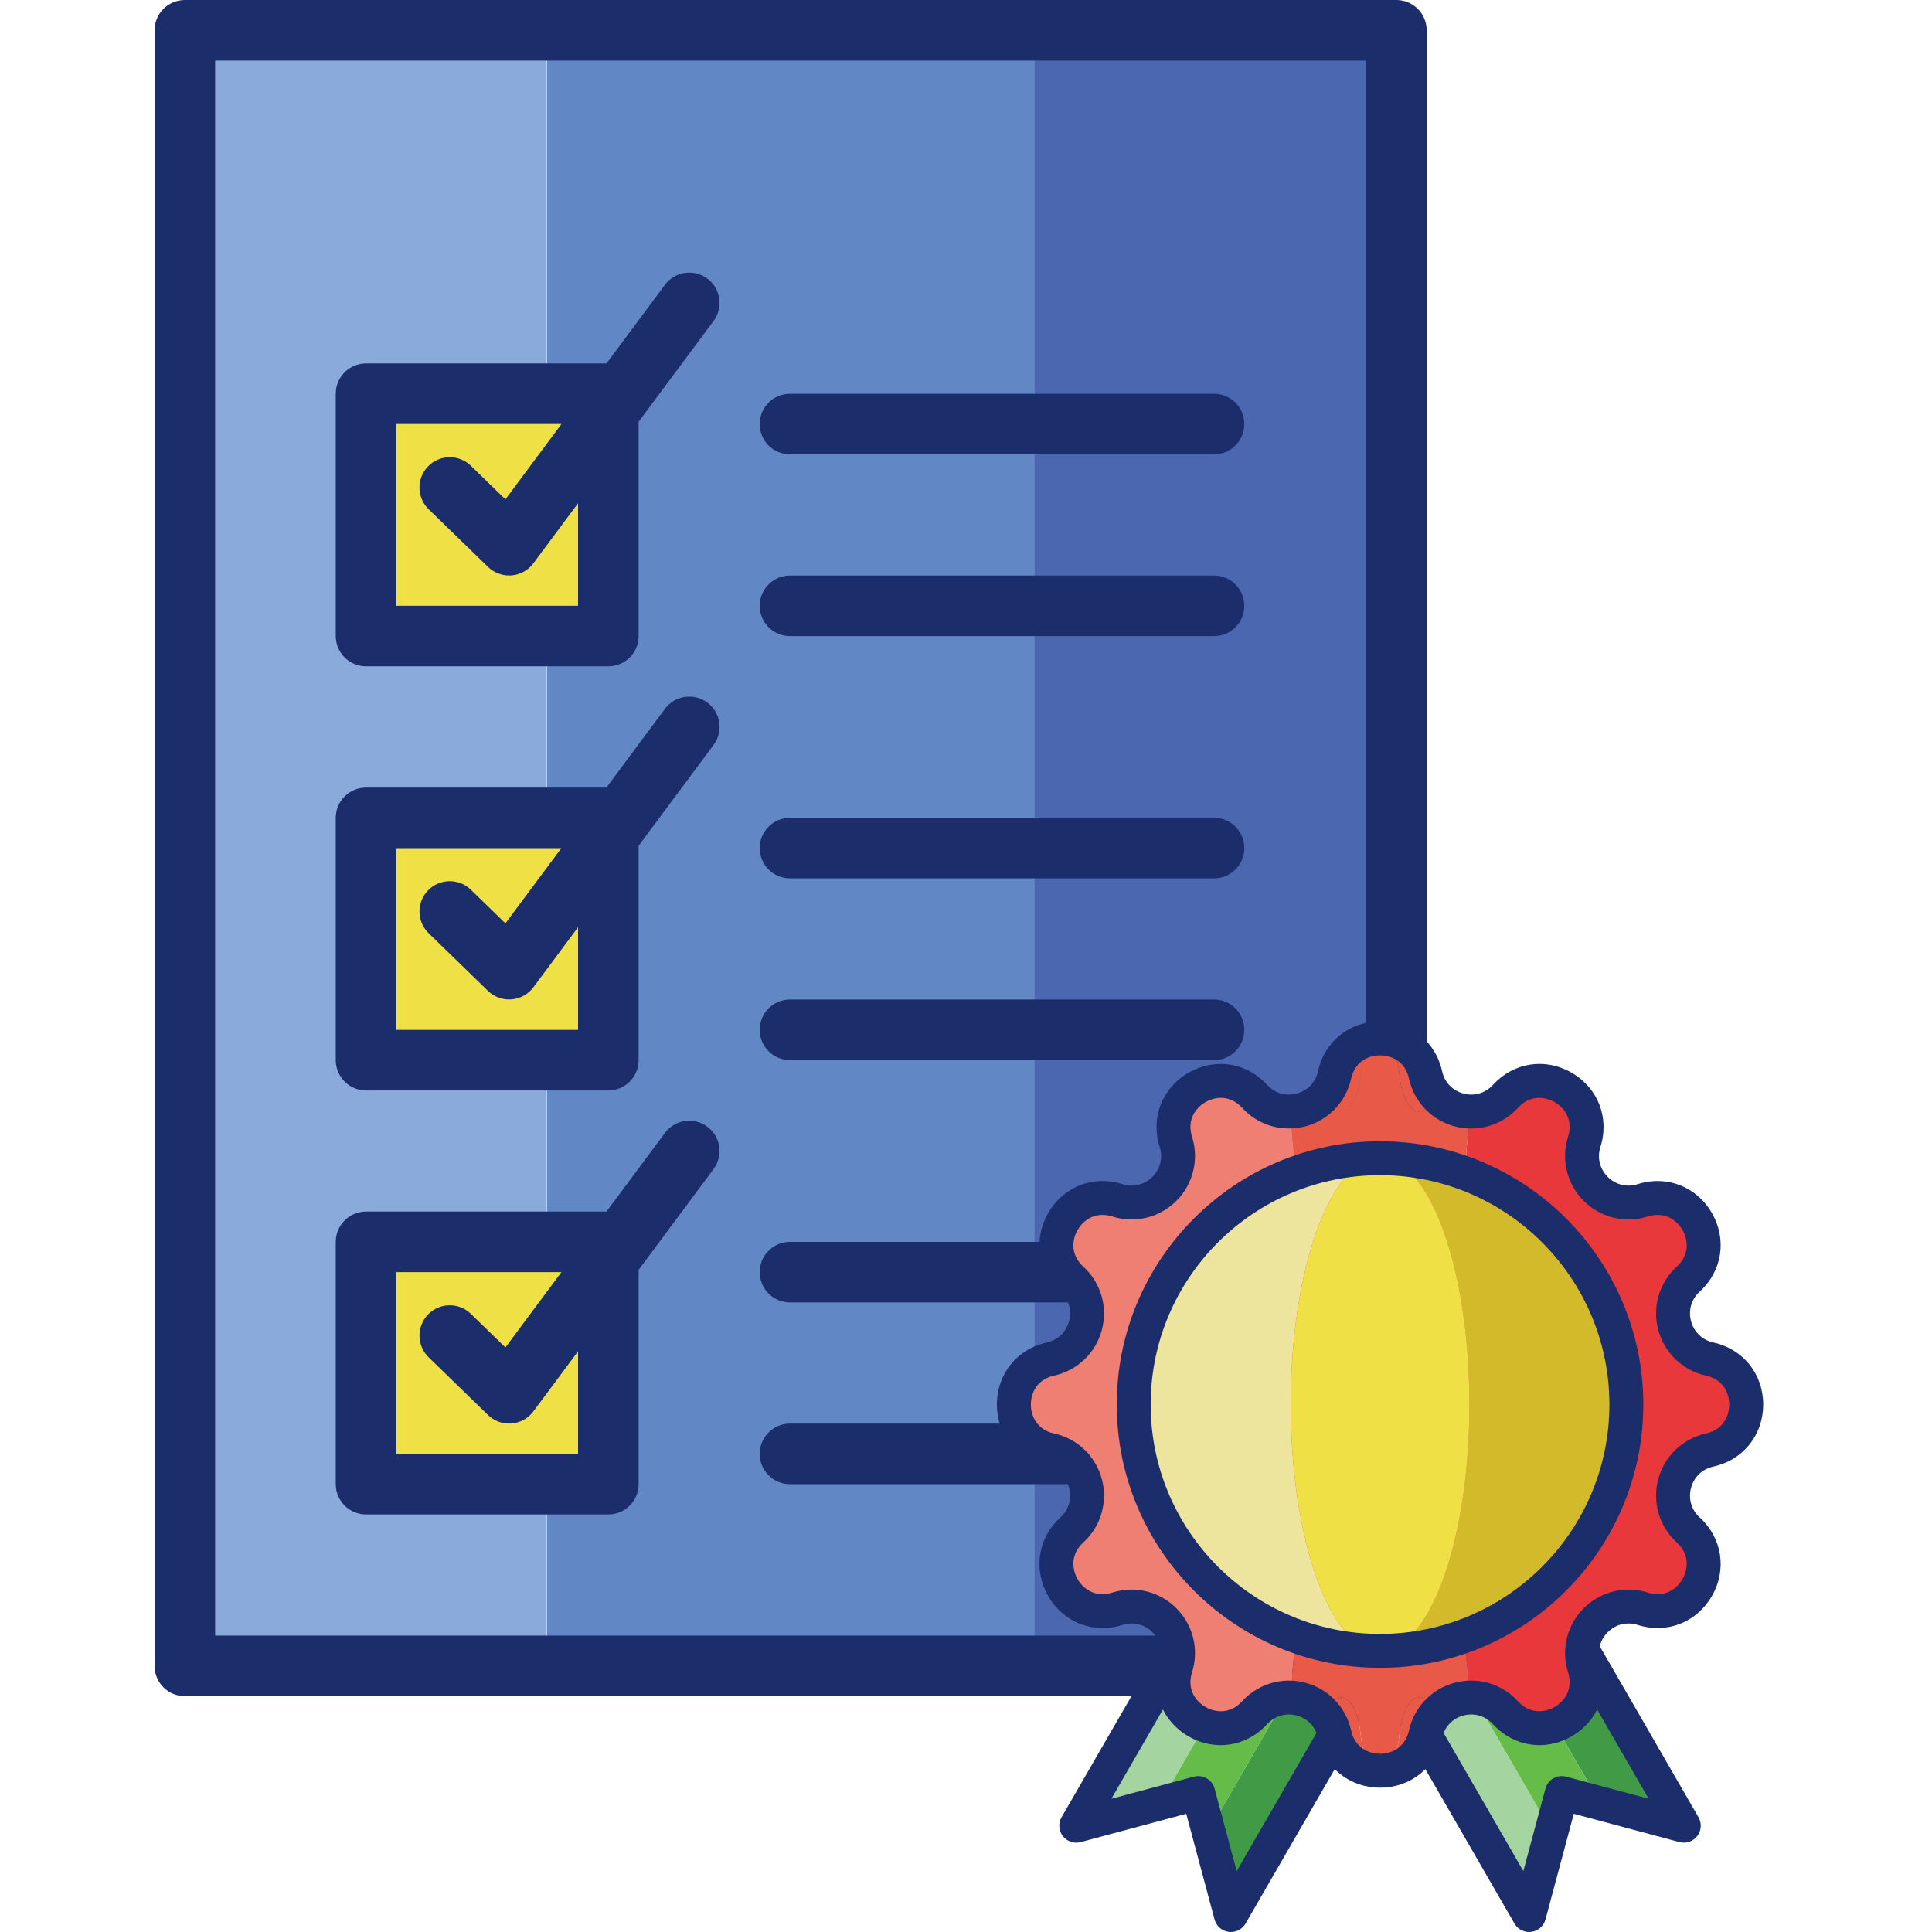 <svg width="125" height="125" viewBox="0 0 125 125" fill="none" xmlns="http://www.w3.org/2000/svg">
<path d="M11.934 1.96H35.357V107.783H11.934V1.96Z" fill="#89AADB"/>
<path d="M66.906 1.96H90.33V107.783H66.906V1.96Z" fill="#4B67B0"/>
<path d="M35.383 1.96H66.923V107.783H35.383V1.96Z" fill="#6287C5"/>
<path d="M90.347 109.742H11.96C10.877 109.742 10 108.865 10 107.782V1.96C10 0.877 10.877 0 11.96 0H90.347C91.429 0 92.306 0.877 92.306 1.96V107.782C92.306 108.865 91.429 109.742 90.347 109.742ZM13.919 105.822H88.387V3.919H13.919V105.822Z" fill="#1C2D6B"/>
<path d="M23.719 25.476H39.396V41.154H23.719V25.476Z" fill="#EEE045"/>
<path d="M23.719 52.91H39.396V68.588H23.719V52.91Z" fill="#EEE045"/>
<path d="M23.719 80.348H39.396V96.025H23.719V80.348Z" fill="#EEE045"/>
<path d="M39.36 43.111H23.682C22.6 43.111 21.723 42.234 21.723 41.151V25.474C21.723 24.391 22.6 23.514 23.682 23.514H39.36C40.442 23.514 41.319 24.391 41.319 25.474V41.151C41.319 42.234 40.442 43.111 39.36 43.111ZM25.642 39.192H37.4V27.433H25.642V39.192Z" fill="#1C2D6B"/>
<path d="M39.36 70.552H23.682C22.6 70.552 21.723 69.675 21.723 68.593V52.915C21.723 51.833 22.6 50.956 23.682 50.956H39.36C40.442 50.956 41.319 51.833 41.319 52.915V68.593C41.319 69.675 40.442 70.552 39.36 70.552ZM25.642 66.633H37.4V54.875H25.642V66.633Z" fill="#1C2D6B"/>
<path d="M39.36 97.984H23.682C22.6 97.984 21.723 97.107 21.723 96.025V80.347C21.723 79.265 22.6 78.388 23.682 78.388H39.36C40.442 78.388 41.319 79.265 41.319 80.347V96.025C41.319 97.107 40.442 97.984 39.36 97.984ZM25.642 94.065H37.4V82.307H25.642V94.065Z" fill="#1C2D6B"/>
<path d="M78.547 29.398H51.112C50.03 29.398 49.152 28.521 49.152 27.439C49.152 26.356 50.03 25.479 51.112 25.479H78.547C79.63 25.479 80.507 26.356 80.507 27.439C80.507 28.521 79.63 29.398 78.547 29.398Z" fill="#1C2D6B"/>
<path d="M78.547 41.156H51.112C50.03 41.156 49.152 40.279 49.152 39.197C49.152 38.114 50.03 37.237 51.112 37.237H78.547C79.63 37.237 80.507 38.114 80.507 39.197C80.507 40.279 79.63 41.156 78.547 41.156Z" fill="#1C2D6B"/>
<path d="M78.547 56.831H51.112C50.03 56.831 49.152 55.954 49.152 54.871C49.152 53.789 50.03 52.912 51.112 52.912H78.547C79.63 52.912 80.507 53.789 80.507 54.871C80.507 55.954 79.63 56.831 78.547 56.831Z" fill="#1C2D6B"/>
<path d="M78.547 68.589H51.112C50.03 68.589 49.152 67.712 49.152 66.629C49.152 65.547 50.03 64.669 51.112 64.669H78.547C79.63 64.669 80.507 65.547 80.507 66.629C80.507 67.712 79.63 68.589 78.547 68.589Z" fill="#1C2D6B"/>
<path d="M78.547 84.268H51.112C50.03 84.268 49.152 83.391 49.152 82.308C49.152 81.226 50.03 80.349 51.112 80.349H78.547C79.63 80.349 80.507 81.226 80.507 82.308C80.507 83.391 79.63 84.268 78.547 84.268Z" fill="#1C2D6B"/>
<path d="M78.547 96.026H51.112C50.03 96.026 49.152 95.149 49.152 94.067C49.152 92.984 50.03 92.107 51.112 92.107H78.547C79.63 92.107 80.507 92.984 80.507 94.067C80.507 95.149 79.63 96.026 78.547 96.026Z" fill="#1C2D6B"/>
<path d="M32.939 37.234C32.431 37.234 31.94 37.036 31.573 36.679L27.734 32.947C26.958 32.192 26.941 30.952 27.695 30.176C28.449 29.4 29.69 29.382 30.466 30.137L32.701 32.31L43.022 18.428C43.667 17.56 44.894 17.379 45.764 18.024C46.633 18.671 46.813 19.898 46.167 20.767L34.511 36.444C34.174 36.898 33.658 37.183 33.095 37.228C33.043 37.231 32.991 37.234 32.939 37.234Z" fill="#1C2D6B"/>
<path d="M32.939 64.666C32.431 64.666 31.94 64.468 31.573 64.111L27.734 60.379C26.958 59.624 26.941 58.384 27.695 57.608C28.449 56.832 29.69 56.814 30.466 57.568L32.701 59.742L43.022 45.86C43.667 44.992 44.894 44.812 45.764 45.456C46.633 46.102 46.813 47.33 46.167 48.199L34.511 63.876C34.174 64.329 33.658 64.615 33.095 64.66C33.043 64.663 32.991 64.666 32.939 64.666Z" fill="#1C2D6B"/>
<path d="M32.939 92.105C32.431 92.105 31.94 91.907 31.573 91.55L27.734 87.818C26.958 87.063 26.941 85.823 27.695 85.047C28.449 84.271 29.69 84.253 30.466 85.008L32.701 87.181L43.022 73.299C43.667 72.431 44.894 72.25 45.764 72.896C46.633 73.542 46.813 74.769 46.167 75.638L34.511 91.315C34.174 91.769 33.658 92.054 33.095 92.099C33.043 92.102 32.991 92.105 32.939 92.105Z" fill="#1C2D6B"/>
<path d="M98.935 123.902L89.871 108.202C91.32 108.153 92.723 107.924 94.061 107.541L100.383 118.493L98.935 123.902Z" fill="#A4D4A0"/>
<path d="M100.735 103.902L108.946 118.124L103.538 116.675L97.469 106.162C98.644 105.533 99.741 104.775 100.735 103.902V103.902Z" fill="#419B46"/>
<path d="M94.062 107.542C94.66 107.371 95.246 107.172 95.815 106.941C96.172 106.795 96.522 106.637 96.867 106.469C97.069 106.371 97.269 106.269 97.466 106.163L103.536 116.675L101.052 116.01L101.051 116.01V116.01H101.051L100.386 118.494L94.062 107.542Z" fill="#65BC49"/>
<path d="M79.64 123.902L88.704 108.202C87.254 108.153 85.852 107.924 84.514 107.541L78.191 118.493L79.64 123.902Z" fill="#419B46"/>
<path d="M77.844 103.902L69.633 118.124L75.041 116.675L81.11 106.162C79.935 105.533 78.838 104.775 77.844 103.902V103.902Z" fill="#A4D4A0"/>
<path d="M84.516 107.542C83.919 107.371 83.333 107.172 82.764 106.941C82.407 106.795 82.057 106.637 81.712 106.469C81.51 106.371 81.311 106.269 81.113 106.163L75.043 116.675L77.527 116.01L77.528 116.01V116.01H77.528L78.193 118.494L84.516 107.542Z" fill="#65BC49"/>
<path d="M98.934 125C98.546 125 98.182 124.794 97.984 124.451L88.921 108.751C88.728 108.417 88.724 108.007 88.911 107.67C89.099 107.333 89.449 107.119 89.834 107.106C93.578 106.98 97.191 105.549 100.007 103.077C100.254 102.861 100.584 102.765 100.91 102.819C101.234 102.873 101.517 103.069 101.681 103.353L109.892 117.575C110.114 117.959 110.082 118.439 109.812 118.791C109.543 119.143 109.088 119.299 108.658 119.183L101.824 117.353L99.994 124.186C99.879 124.615 99.517 124.932 99.077 124.99C99.03 124.996 98.981 125 98.934 125V125ZM91.686 109.153L98.56 121.059L99.989 115.726C100.063 115.444 100.247 115.205 100.499 115.059C100.751 114.914 101.05 114.874 101.332 114.95L106.667 116.378L100.425 105.567C97.875 107.497 94.853 108.735 91.686 109.153Z" fill="#1C2D6B"/>
<path d="M79.641 125C79.593 125 79.545 124.997 79.497 124.991C79.057 124.933 78.695 124.615 78.58 124.187L76.749 117.353L69.916 119.184C69.488 119.299 69.032 119.144 68.762 118.792C68.492 118.44 68.46 117.96 68.682 117.575L76.893 103.354C77.057 103.069 77.341 102.873 77.665 102.82C77.99 102.765 78.32 102.861 78.567 103.078C81.383 105.55 84.996 106.98 88.74 107.107C89.126 107.119 89.476 107.333 89.663 107.671C89.85 108.007 89.846 108.418 89.653 108.752L80.59 124.452C80.393 124.794 80.029 125 79.641 125V125ZM77.527 114.912C78.011 114.912 78.455 115.235 78.586 115.726L80.015 121.059L86.889 109.153C83.722 108.735 80.7 107.497 78.15 105.567L71.908 116.379L77.242 114.95C77.337 114.924 77.433 114.912 77.527 114.912V114.912Z" fill="#1C2D6B"/>
<path d="M85.823 70.935C86.526 72.738 87.806 71.935 88.031 69.55C88.179 67.972 88.733 67.184 89.288 67.184C87.99 67.184 86.691 67.972 86.344 69.55C86.238 70.03 86.029 70.443 85.754 70.787C85.777 70.837 85.801 70.879 85.823 70.935Z" fill="#E95947"/>
<path d="M88.031 112.198C87.806 109.813 86.526 109.01 85.823 110.813V110.814C85.801 110.87 85.777 110.911 85.754 110.962C86.029 111.305 86.238 111.718 86.344 112.198C86.691 113.775 87.99 114.564 89.288 114.564C88.733 114.565 88.179 113.776 88.031 112.198Z" fill="#E95947"/>
<path d="M83.646 107.87C83.961 105.541 83.025 103.348 82.03 104.086C80.715 105.061 79.754 101.166 80.773 98.987C81.543 97.339 81.2 94.343 80.181 93.818C78.834 93.123 78.834 88.625 80.181 87.93C81.2 87.405 81.543 84.409 80.773 82.761C79.754 80.582 80.715 76.687 82.03 77.662C83.025 78.4 83.961 76.207 83.646 73.878V73.878C83.548 73.155 83.568 72.481 83.663 71.899C82.784 71.979 81.863 71.686 81.176 70.934L81.175 70.934C78.997 68.549 75.101 70.798 76.077 73.878V73.878C76.814 76.207 74.621 78.4 72.293 77.662H72.292C69.213 76.686 66.964 80.582 69.349 82.761H69.349C71.152 84.409 70.35 87.405 67.964 87.93C64.809 88.625 64.809 93.123 67.964 93.818C70.349 94.343 71.152 97.339 69.349 98.987C66.964 101.166 69.213 105.061 72.293 104.086C74.621 103.348 76.814 105.541 76.077 107.869V107.87C75.101 110.949 78.996 113.198 81.175 110.814L81.176 110.813C81.863 110.061 82.784 109.768 83.663 109.848C83.568 109.266 83.548 108.593 83.646 107.87V107.87Z" fill="#EF7F72"/>
<path d="M90.546 69.55C90.77 71.935 92.05 72.738 92.754 70.935V70.935C92.776 70.879 92.8 70.837 92.823 70.787C92.548 70.443 92.338 70.03 92.233 69.55C91.885 67.972 90.587 67.184 89.289 67.184C89.844 67.184 90.398 67.972 90.546 69.55Z" fill="#E95947"/>
<path d="M110.612 87.93C108.226 87.405 107.423 84.409 109.226 82.761C111.611 80.582 109.362 76.687 106.283 77.662C103.954 78.4 101.761 76.207 102.499 73.878V73.878C103.475 70.798 99.579 68.549 97.4 70.934L97.399 70.934C96.712 71.686 95.791 71.979 94.912 71.899C95.007 72.482 95.027 73.155 94.929 73.878V73.878C94.614 76.207 95.551 78.4 96.545 77.662C97.861 76.686 98.821 80.582 97.802 82.761C97.032 84.409 97.375 87.405 98.394 87.93C99.742 88.625 99.742 93.123 98.394 93.818C97.375 94.343 97.032 97.339 97.802 98.987C98.821 101.166 97.86 105.061 96.545 104.086C95.551 103.348 94.614 105.541 94.929 107.869V107.87C95.027 108.593 95.007 109.266 94.912 109.848C95.791 109.768 96.712 110.061 97.399 110.813L97.4 110.814C99.579 113.198 103.474 110.949 102.498 107.87V107.869C101.761 105.541 103.954 103.348 106.282 104.086H106.283C109.362 105.061 111.611 101.166 109.226 98.987C107.423 97.339 108.226 94.343 110.612 93.818C113.766 93.123 113.766 88.625 110.612 87.93Z" fill="#E8383B"/>
<path d="M92.754 110.813C92.05 109.01 90.771 109.813 90.546 112.198C90.398 113.776 89.844 114.565 89.289 114.565C90.587 114.565 91.885 113.776 92.233 112.198C92.338 111.718 92.548 111.306 92.823 110.962C92.8 110.911 92.776 110.87 92.754 110.813Z" fill="#E95947"/>
<path d="M94.933 107.87C94.617 105.541 95.554 103.348 96.549 104.086C97.864 105.062 98.825 101.166 97.806 98.987C97.035 97.339 97.379 94.343 98.397 93.818C99.745 93.123 99.745 88.625 98.397 87.93C97.379 87.405 97.035 84.409 97.806 82.761C98.825 80.582 97.864 76.687 96.549 77.662C95.554 78.4 94.617 76.207 94.933 73.878C95.03 73.156 95.011 72.482 94.915 71.9C94.111 71.826 93.345 71.438 92.824 70.787C92.801 70.838 92.777 70.879 92.755 70.935V70.935C92.051 72.738 90.772 71.935 90.547 69.55C90.399 67.972 89.844 67.184 89.29 67.184C88.735 67.184 88.181 67.972 88.033 69.55C87.808 71.935 86.529 72.738 85.825 70.935V70.935C85.803 70.879 85.779 70.837 85.756 70.786C85.235 71.438 84.469 71.826 83.664 71.9C83.569 72.482 83.549 73.155 83.647 73.878V73.878C83.962 76.207 83.026 78.4 82.031 77.662C80.716 76.686 79.755 80.582 80.774 82.761C81.544 84.409 81.201 87.405 80.183 87.93C78.835 88.625 78.835 93.123 80.183 93.818C81.201 94.343 81.544 97.339 80.774 98.987C79.755 101.166 80.716 105.061 82.031 104.086C83.026 103.348 83.962 105.541 83.647 107.87V107.87C83.549 108.593 83.569 109.266 83.664 109.849C84.469 109.922 85.235 110.311 85.756 110.962C85.779 110.911 85.803 110.87 85.825 110.814V110.813C86.529 109.01 87.808 109.813 88.033 112.199C88.181 113.776 88.735 114.565 89.29 114.565C89.844 114.565 90.399 113.776 90.547 112.199C90.771 109.813 92.051 109.01 92.755 110.813V110.814C92.777 110.87 92.801 110.911 92.824 110.962C93.345 110.311 94.111 109.922 94.915 109.849C95.01 109.267 95.03 108.593 94.933 107.87Z" fill="#E95947"/>
<path d="M89.289 74.937C92.481 74.937 95.068 82.072 95.068 90.874C95.068 99.676 92.481 106.811 89.289 106.811C98.091 106.811 105.226 99.676 105.226 90.874C105.226 82.072 98.091 74.937 89.289 74.937V74.937Z" fill="#D3BA2A"/>
<path d="M83.51 90.874C83.51 82.073 86.097 74.937 89.289 74.937C80.487 74.937 73.352 82.072 73.352 90.874C73.352 99.676 80.487 106.811 89.289 106.811C86.097 106.811 83.51 99.676 83.51 90.874Z" fill="#EDE49D"/>
<path d="M89.291 106.811C92.483 106.811 95.07 99.676 95.07 90.874C95.07 82.072 92.483 74.937 89.291 74.937C86.099 74.937 83.512 82.072 83.512 90.874C83.512 99.676 86.099 106.811 89.291 106.811Z" fill="#EEE045"/>
<path d="M89.288 107.908C79.895 107.908 72.254 100.267 72.254 90.874C72.254 81.481 79.896 73.84 89.288 73.84C98.681 73.84 106.322 81.482 106.322 90.874C106.323 100.267 98.681 107.908 89.288 107.908ZM89.288 76.034C81.106 76.034 74.448 82.692 74.448 90.874C74.448 99.057 81.106 105.714 89.288 105.714C97.471 105.714 104.128 99.057 104.128 90.874C104.128 82.692 97.471 76.034 89.288 76.034V76.034Z" fill="#1C2D6B"/>
<path d="M89.289 115.662C87.313 115.662 85.699 114.365 85.273 112.435C85.117 111.722 84.602 111.184 83.897 110.995C83.195 110.807 82.478 111.015 81.986 111.553C80.652 113.013 78.607 113.33 76.894 112.341C75.182 111.353 74.433 109.423 75.03 107.538C75.251 106.843 75.075 106.119 74.558 105.603C74.043 105.088 73.32 104.911 72.624 105.132C70.74 105.728 68.809 104.98 67.821 103.268C66.833 101.555 67.149 99.51 68.609 98.176C69.147 97.684 69.356 96.97 69.167 96.265C68.978 95.56 68.44 95.046 67.727 94.889C65.797 94.464 64.5 92.85 64.5 90.873C64.5 88.896 65.797 87.283 67.728 86.858C68.44 86.701 68.978 86.186 69.167 85.481C69.356 84.777 69.147 84.062 68.609 83.57C67.149 82.237 66.833 80.191 67.821 78.479C68.81 76.766 70.74 76.017 72.624 76.615C73.32 76.834 74.043 76.659 74.559 76.143C75.075 75.627 75.251 74.904 75.031 74.209C74.434 72.324 75.183 70.394 76.895 69.406C78.608 68.417 80.653 68.734 81.986 70.193C82.478 70.732 83.194 70.94 83.897 70.751C84.602 70.562 85.117 70.025 85.273 69.312C85.698 67.382 87.312 66.085 89.289 66.085C91.266 66.085 92.879 67.382 93.305 69.312C93.462 70.024 93.976 70.563 94.681 70.751C95.386 70.94 96.1 70.732 96.592 70.193C97.925 68.733 99.972 68.417 101.683 69.405C103.396 70.394 104.144 72.324 103.547 74.208C103.326 74.904 103.503 75.627 104.019 76.143C104.535 76.659 105.258 76.835 105.954 76.615C107.836 76.017 109.768 76.766 110.757 78.479C111.745 80.191 111.429 82.236 109.969 83.57C109.431 84.062 109.222 84.777 109.411 85.481C109.6 86.186 110.138 86.701 110.85 86.858C112.781 87.282 114.078 88.896 114.078 90.873C114.078 92.85 112.781 94.463 110.851 94.889L110.615 93.817L110.85 94.889C110.138 95.046 109.6 95.56 109.411 96.265C109.222 96.97 109.431 97.684 109.969 98.176C111.428 99.51 111.745 101.556 110.756 103.268C109.768 104.979 107.839 105.729 105.954 105.131C105.258 104.912 104.535 105.088 104.019 105.604C103.503 106.119 103.326 106.843 103.547 107.538C104.144 109.422 103.395 111.353 101.683 112.341C99.972 113.33 97.926 113.013 96.592 111.554C96.1 111.015 95.387 110.806 94.68 110.995C93.976 111.184 93.462 111.722 93.305 112.435C92.88 114.365 91.266 115.662 89.289 115.662V115.662ZM83.395 108.734C83.751 108.734 84.111 108.78 84.466 108.875C85.955 109.274 87.086 110.457 87.417 111.962C87.661 113.072 88.544 113.467 89.289 113.467C90.034 113.467 90.917 113.072 91.161 111.962C91.492 110.457 92.623 109.274 94.112 108.875C95.601 108.477 97.172 108.935 98.212 110.073C98.978 110.912 99.94 110.812 100.585 110.44C101.231 110.068 101.797 109.284 101.454 108.201C100.989 106.732 101.376 105.142 102.467 104.052C103.556 102.962 105.146 102.574 106.616 103.039C107.7 103.383 108.483 102.815 108.855 102.17C109.228 101.525 109.327 100.563 108.488 99.797C107.35 98.757 106.891 97.186 107.29 95.698C107.689 94.208 108.872 93.078 110.377 92.746C111.487 92.502 111.882 91.619 111.882 90.874C111.882 90.129 111.487 89.246 110.378 89.002C108.872 88.671 107.689 87.539 107.29 86.05C106.891 84.561 107.35 82.991 108.488 81.951C109.327 81.185 109.228 80.222 108.856 79.578C108.483 78.933 107.7 78.365 106.616 78.708C105.147 79.174 103.557 78.787 102.467 77.696C101.376 76.606 100.989 75.016 101.454 73.547C101.798 72.464 101.231 71.68 100.585 71.307C99.939 70.935 98.977 70.836 98.212 71.675C97.172 72.813 95.6 73.272 94.112 72.873C92.623 72.474 91.492 71.291 91.161 69.785C90.917 68.676 90.034 68.281 89.289 68.281C88.544 68.281 87.661 68.676 87.417 69.786C87.086 71.291 85.955 72.474 84.466 72.873C82.978 73.272 81.406 72.813 80.366 71.675C79.6 70.836 78.638 70.935 77.993 71.308C77.347 71.68 76.781 72.464 77.124 73.547C77.589 75.016 77.201 76.606 76.112 77.696C75.022 78.786 73.431 79.174 71.962 78.708C70.878 78.365 70.095 78.932 69.722 79.578C69.35 80.223 69.251 81.185 70.089 81.951C71.227 82.991 71.687 84.561 71.288 86.051C70.889 87.54 69.706 88.671 68.2 89.002C67.091 89.246 66.696 90.129 66.696 90.874C66.696 91.619 67.091 92.502 68.201 92.746C69.706 93.078 70.889 94.208 71.288 95.697C71.686 97.186 71.228 98.757 70.09 99.797C69.251 100.563 69.35 101.525 69.722 102.17C70.094 102.815 70.877 103.382 71.962 103.039C73.43 102.573 75.021 102.961 76.111 104.052C77.201 105.141 77.589 106.731 77.124 108.201C76.781 109.284 77.347 110.068 77.993 110.441C78.637 110.813 79.6 110.913 80.366 110.073C81.158 109.207 82.258 108.734 83.395 108.734V108.734Z" fill="#1C2D6B"/>
</svg>
